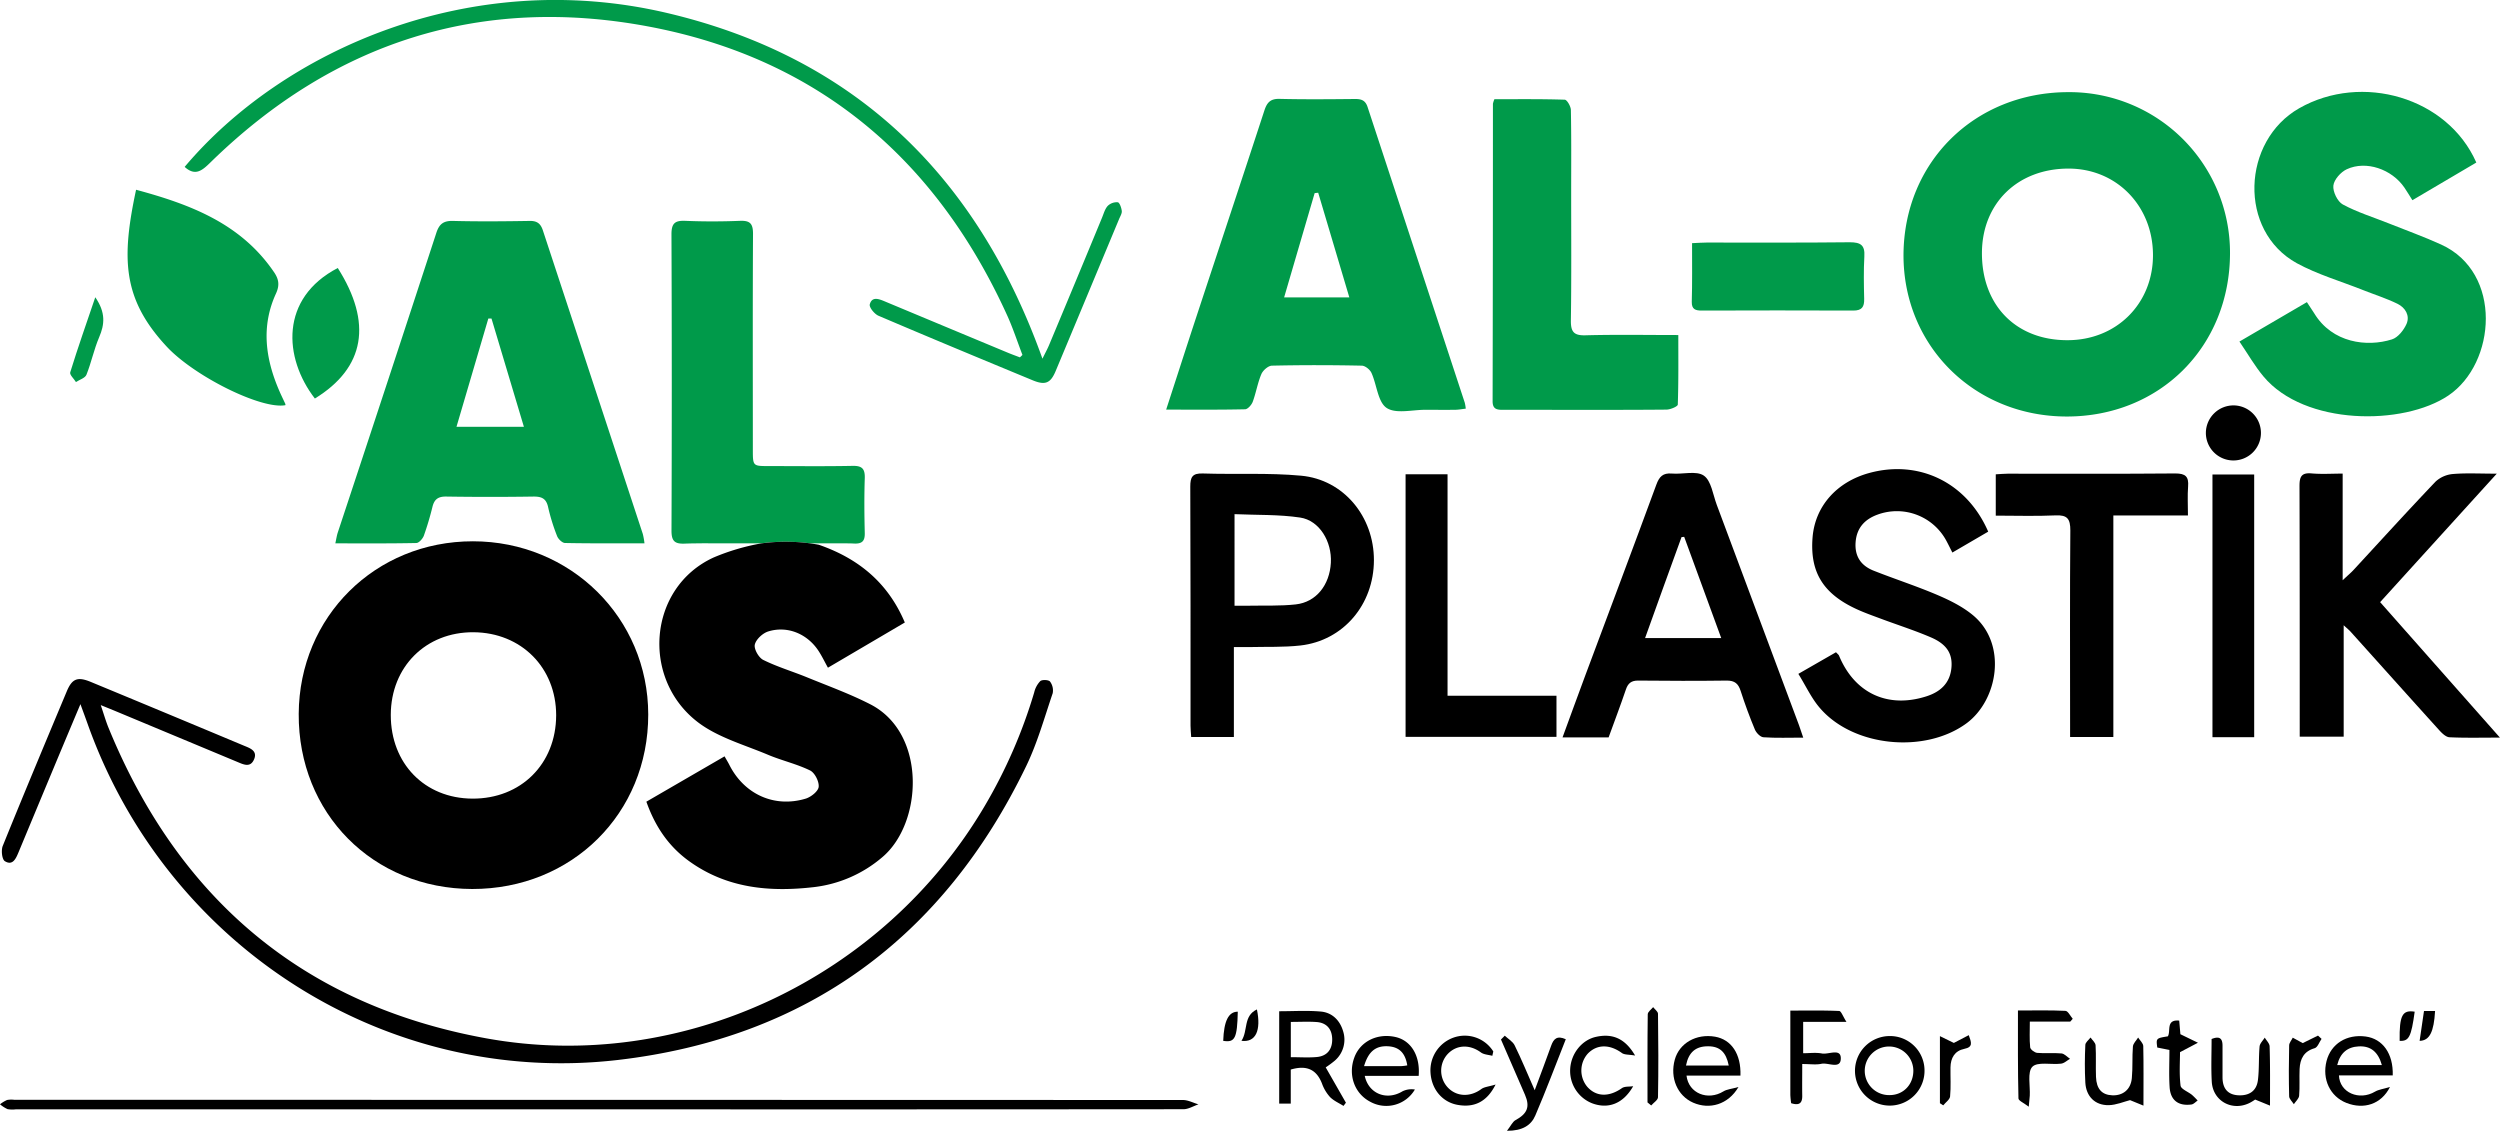 <svg xmlns="http://www.w3.org/2000/svg" viewBox="0 0 1028.83 465.35"><defs><style>.cls-1{fill:#009a4a;}</style></defs><g id="Layer_2" data-name="Layer 2"><g id="Layer_1-2" data-name="Layer 1"><path d="M194.6,222.76c-40.19,0-71.44,31-71.67,71-.24,40.94,30.55,72,71.39,72.09,41.06.06,72.5-31.1,72.45-71.82C266.73,254.27,234.82,222.76,194.6,222.76Zm-.21,105.9c-19.64-.11-33.61-14.46-33.57-34.47.05-19.79,14.44-34.14,34.06-34s34,14.55,34,34.19C228.82,314.41,214.36,328.77,194.39,328.66Z"/><path class="cls-1" d="M851.35,37.92c-38.7-.05-67.92,28.83-68,67.16,0,37.39,29.27,66.32,67.18,66.33,38.39,0,67.16-28.8,67.19-67.28A66.07,66.07,0,0,0,851.35,37.92ZM850.76,140c-21.2,0-35.24-14.45-35.13-36,.1-20.41,14.76-34.64,35.67-34.62,19.66,0,34.61,15.27,34.72,35.42S871,140.05,850.76,140Z"/><path class="cls-1" d="M264.53,219.72q-20.56-62.49-41.15-125C222.46,92,221,90.87,218,90.92c-10.5.17-21,.27-31.49,0-4.1-.12-5.81,1.33-7,5.09q-20.13,61.62-40.51,123.16c-.4,1.22-.58,2.51-1,4.44,11.42,0,22.37.09,33.32-.14,1.08,0,2.63-1.77,3.1-3A122.2,122.2,0,0,0,178,208.46c.79-3.06,2.41-4.16,5.65-4.11q18,.28,36,0c3.39,0,5.16.89,5.92,4.37a81,81,0,0,0,3.69,11.89c.47,1.23,2.12,2.83,3.26,2.85,10.79.22,21.59.13,32.7.13A27.87,27.87,0,0,0,264.53,219.72Zm-76.67-44.08c4.47-15.19,8.79-29.87,13.1-44.54h1.31c4.4,14.69,8.79,29.38,13.33,44.54Z"/><path class="cls-1" d="M602.81,165.76q-20-60.85-40-121.7c-.92-2.81-2.6-3.34-5.22-3.32-10.33.1-20.66.2-31-.05-3.77-.1-5.18,1.48-6.26,4.79-9.18,28.12-18.53,56.18-27.79,84.28-4.14,12.57-8.19,25.18-12.63,38.81,11.53,0,22,.1,32.45-.14,1.12,0,2.7-1.8,3.18-3.09,1.38-3.73,2-7.75,3.56-11.4.65-1.53,2.8-3.42,4.31-3.46,12.32-.28,24.66-.26,37,0,1.4,0,3.4,1.64,4,3,2.21,4.87,2.61,12,6.25,14.4,3.85,2.55,10.62.72,16.11.76,4,0,8,.06,12,0,1.41,0,2.83-.29,4.44-.47A18.44,18.44,0,0,0,602.81,165.76Zm-74.35-43.38c4.3-14.7,8.43-28.8,12.56-42.9l1.46-.17,12.81,43.07Z"/><path class="cls-1" d="M1019.08,66.89l-26.3,15.5c-1.21-1.91-2.2-3.57-3.28-5.17-5.2-7.61-15.79-11.28-23.75-7.56-2.46,1.15-5.23,4.26-5.5,6.73s1.7,6.57,3.88,7.75c5.93,3.21,12.51,5.23,18.82,7.75,7.23,2.89,14.58,5.53,21.66,8.75,25.42,11.57,22.59,48.87,3,62.11-18.54,12.53-59.23,12.45-76.12-7.83-3.56-4.27-6.37-9.18-9.89-14.36l27.76-16.22c1.07,1.65,2.06,3.08,3,4.57,7.42,12.27,21.76,14,32,10.76,2.47-.77,4.86-3.8,6-6.36,1.51-3.46-.53-6.74-3.74-8.3-4.59-2.24-9.51-3.79-14.27-5.68-9.08-3.61-18.62-6.38-27.12-11C921,95,922.57,58,946.21,44.54,972,29.86,1007.27,40.05,1019.08,66.89Z"/><path class="cls-1" d="M615,40.83c9.68,0,19.31-.12,28.93.2.93,0,2.52,2.75,2.54,4.24.22,11.16.13,22.33.12,33.49,0,17.66.14,35.32-.12,53-.07,4.68,1.08,6.37,6,6.23,12.47-.34,25-.11,38.21-.11,0,9.78.11,19.2-.21,28.61,0,.77-3,2.06-4.66,2.08-16.16.15-32.32.09-48.48.09-6.34,0-12.67,0-19,0-2.45,0-4.08-.4-4.07-3.53q.13-61.23.13-122.46A10.3,10.3,0,0,1,615,40.83Z"/><path d="M33.1,289.78C29,299.51,25.49,307.87,22,316.24q-7.21,17.28-14.4,34.57C6.53,353.37,5.2,356.38,2,354.4c-1.19-.73-1.59-4.49-.87-6.27,8.62-21.29,17.49-42.47,26.36-63.65,2.19-5.22,4.44-6.09,9.85-3.86q31.6,13.08,63.15,26.29c2.43,1,5.58,2.08,4.06,5.6s-4.32,2.11-6.86,1.05L48.38,293c-1.94-.81-3.89-1.6-6.92-2.83,1.29,3.8,2.09,6.61,3.18,9.29,28.87,70.5,80.27,114.16,155.43,127.84,80.49,14.64,163.55-24.76,205.27-95.78a209,209,0,0,0,20.27-46.57,10,10,0,0,1,2.5-4.65c.78-.67,3.41-.55,4,.17a6.09,6.09,0,0,1,1.11,4.81c-3.42,10.07-6.3,20.45-10.91,30-34.12,70.58-90.24,111.86-168,120.93C158.61,447.3,68.52,389.29,36.05,297.88,35.28,295.7,34.47,293.53,33.1,289.78Z"/><path d="M740.35,298.45q-16.9-45.37-33.86-90.73c-1.57-4.19-2.25-9.89-5.33-12s-8.68-.45-13.15-.84c-3.66-.31-5.15,1.25-6.37,4.57-9.64,26.24-19.5,52.4-29.27,78.59-3.11,8.35-6.14,16.72-9.33,25.41H662c2.39-6.59,4.87-13.11,7.11-19.71.88-2.58,2.24-3.68,5.06-3.66,12.16.13,24.33.16,36.49,0,3.27,0,4.72,1.29,5.67,4.25,1.74,5.38,3.69,10.71,5.87,15.92.57,1.35,2.24,3.08,3.51,3.16,5.27.36,10.58.15,16.38.15C741.38,301.53,740.92,300,740.35,298.45ZM677,262.59c5-14,10-27.77,15-41.55l1.1-.11,15.24,41.66Z"/><path d="M1027.5,194.93l-48,52.87c16.25,18.38,32.39,36.64,49.3,55.75-7.63,0-14.2.17-20.76-.14-1.46-.07-3.09-1.66-4.23-2.92-12.19-13.46-24.29-27-36.43-40.49-.64-.72-1.41-1.33-2.88-2.69v45.86H946.41V298c0-32.66,0-65.31-.09-98,0-3.76.76-5.55,4.94-5.18s8.24.08,12.82.08v43.9c2.09-2,3.24-2.94,4.25-4,11.31-12.23,22.51-24.57,34-36.62a12,12,0,0,1,7.19-3.11C1015,194.61,1020.45,194.93,1027.5,194.93Z"/><path d="M818.21,218.79l-14.75,8.6c-.92-1.79-1.68-3.39-2.53-4.95a23.1,23.1,0,0,0-28.29-10.65c-5.31,1.94-8.58,5.53-9,11.39s2.29,9.65,7.46,11.69c8.65,3.42,17.53,6.29,26.08,9.93,5.15,2.2,10.39,4.78,14.67,8.31,14.4,11.86,10.4,35-2.57,44.56-17.06,12.54-46.5,9.78-60.3-6.26-3.48-4-5.79-9.08-8.9-14.09l15.49-8.9c.63.68,1.08,1,1.25,1.4,6.38,15.46,20.06,21.86,36,16.73,5.65-1.82,9.6-5.31,10.24-11.6.58-5.8-1.78-9.79-8.43-12.65s-13.7-5.11-20.56-7.67c-3.27-1.22-6.57-2.38-9.74-3.82-14.08-6.39-19.58-15.37-18.39-29.76,1.06-12.66,9.81-22.63,23.14-26.35C789.58,189,809.39,198.46,818.21,218.79Z"/><path class="cls-1" d="M420.77,146.07c-2-5.22-3.75-10.55-6-15.64C385.64,65.93,337.08,24.26,267.36,11c-69.28-13.16-130,6.24-180.7,55.79-3.45,3.39-6.29,5.86-10.67,1.89,40-47.52,117.08-82.55,198.6-63.32C351.66,23.55,402.08,72.28,429,147.61c1.19-2.43,2-3.9,2.66-5.45q11-26.25,21.84-52.53c.71-1.68,1.19-3.62,2.37-4.9A5.35,5.35,0,0,1,460,83.24c.75.12,1.5,2.27,1.65,3.58.12,1-.63,2.19-1.08,3.26q-13.05,31.32-26.13,62.62c-2.09,5-4.27,5.94-9.41,3.82-21.2-8.77-42.4-17.57-63.51-26.58-1.65-.7-3.89-3.47-3.58-4.67.89-3.37,3.73-2.26,6.14-1.25q25.32,10.58,50.65,21.12c1.65.69,3.33,1.29,5,1.93Z"/><path d="M535.43,195.76c-13.38-1.24-26.93-.46-40.39-.91-4.35-.15-5.21,1.46-5.2,5.44.15,32.79.09,65.58.1,98.37,0,1.46.17,2.91.27,4.63h17.57v-37c2.54,0,4.48,0,6.43,0,7-.17,14,.12,20.93-.65,17.67-2,30.25-16.84,30.27-35.12C565.43,212.62,553,197.38,535.43,195.76Zm12.26,35.84c-.51,9.19-6.05,16.2-14.44,17.13-6.41.71-12.94.41-19.42.54-1.8,0-3.59,0-5.78,0V211.59c9.23.41,18.23.09,27,1.4C543,214.18,548.18,222.88,547.69,231.6Z"/><path class="cls-1" d="M56,78.09c22.21,6,43.1,13.81,56.79,33.94,1.89,2.77,2.39,5.26.8,8.73-6.21,13.47-4.37,26.89,1.34,40.07.79,1.83,1.68,3.62,2.51,5.43a1.34,1.34,0,0,1,0,.49c-10,1.82-37.78-12.07-49-24.29C50.42,123,49.93,106.49,56,78.09Z"/><path d="M821.32,195.2c1.94-.1,3.41-.26,4.88-.26,23,0,46,.11,69-.1,4.25,0,5.59,1.31,5.27,5.38-.29,3.77-.06,7.58-.06,11.91h-30.7v91.18H851.91v-5.57c0-26.48-.12-53,.1-79.45,0-4.78-1.23-6.42-6.11-6.19-8.1.38-16.24.1-24.58.1Z"/><path d="M578.44,195.18h17.27v91.14h44.83v16.92h-62.1Z"/><path class="cls-1" d="M696.34,100.07c2.46-.1,4.25-.25,6-.25,19.63,0,39.27.1,58.9-.12,4.5,0,6.29,1.2,6,5.83-.32,5.81-.21,11.65-.07,17.47.08,3.28-.92,4.83-4.5,4.81-20.8-.1-41.6-.06-62.4,0-2.47,0-4.11-.48-4.05-3.56C696.44,116.4,696.34,108.59,696.34,100.07Z"/><path d="M246.05,456.52H6.59a11.79,11.79,0,0,1-3.47-.07,13.73,13.73,0,0,1-3.12-2,14,14,0,0,1,2.91-1.77,9.85,9.85,0,0,1,3-.07q240.47,0,480.92.08c2.12,0,4.24,1.17,6.37,1.79-2.06.69-4.11,2-6.17,2Q366.53,456.59,246.05,456.52Z"/><path d="M927.67,303.38H910.5V195.27h17.17Z"/><path class="cls-1" d="M139,110.29c14.28,22.49,11.3,41-9.42,53.72C116.64,147.25,115.15,122.7,139,110.29Z"/><path d="M545.57,439.26a42.71,42.71,0,0,0,3.65-2.69,11.41,11.41,0,0,0,3.48-12.29c-1.33-4.46-4.58-7.65-9.27-8-5.56-.49-11.2-.12-17-.12v38h4.76v-14c6.53-1.93,10.58-.05,12.84,5.73a16.68,16.68,0,0,0,3.3,5.56c1.51,1.55,3.68,2.47,5.56,3.67l1-1.32ZM541.88,435c-3.44.31-6.93.06-10.67.06V420.55c3.72,0,7.18-.2,10.62.05,4.11.3,6.31,2.89,6.41,6.92C548.35,431.76,546.23,434.61,541.88,435Z"/><path d="M907.79,178a11.37,11.37,0,0,1,11.65-11.16A11.33,11.33,0,1,1,907.79,178Z"/><path d="M962.55,442.56h22.14c.27-9-4.17-15.06-11.12-16-7.89-1.05-14.29,3-16.12,10.08-1.92,7.51,1.46,14.61,8.19,17.25,7.06,2.77,14.29.65,17.92-6.57-2.83.86-4.69,1.06-6.15,1.92C970.94,453.09,962.82,449.71,962.55,442.56Zm8.17-11.94c5-.25,8,2.38,9.49,7.68H961.84C963.07,433.25,966.1,430.85,970.72,430.62Z"/><path d="M574.18,426.74c-7.42-1.61-14.35,1.84-16.79,8.35-2.76,7.31.05,15.05,6.66,18.4a13.63,13.63,0,0,0,18.22-5.12,8.53,8.53,0,0,0-5.07.72c-6.4,3.94-13.94,1.16-15.57-6.35h22.2C584.51,434.3,580.58,428.12,574.18,426.74Zm2.57,12c-5,0-10,0-15.39,0,1.77-6,4.76-8.39,9.71-8.17,4.65.21,7.23,2.66,8.07,7.87A19.92,19.92,0,0,1,576.75,438.74Z"/><path d="M705.79,426.63c-7.73-1.33-14.71,2.66-16.57,9.48-2.05,7.49,1.09,14.82,7.56,17.67,6.7,2.94,14.41.84,18.66-6.44-2.93.82-4.79.93-6.19,1.8-6.4,3.95-14.34.85-15.2-6.49h22.2C716.56,433.72,712.49,427.79,705.79,426.63Zm-11.95,11.86c1.08-5.48,4-7.94,9.12-7.91,4.79,0,7.4,2.42,8.47,7.91Z"/><path d="M830.45,415.85c7,0,13.27-.16,19.54.15,1.07.05,2,2.12,3,3.26l-1,1.15H835.34c0,3.81-.2,7.23.14,10.59.09.89,1.82,2.19,2.89,2.29,3.3.3,6.66-.09,10,.23,1.23.12,2.34,1.44,3.51,2.21-1.23.7-2.4,1.86-3.7,2-4,.49-9.71-.89-11.81,1.29s-.83,7.81-1.05,11.92c-.06,1-.18,1.94-.42,4.5-2-1.53-4.22-2.45-4.24-3.41C830.37,440.14,830.45,428.22,830.45,415.85Z"/><path d="M777.54,426.37a14.31,14.31,0,1,0,14.46,14A14.18,14.18,0,0,0,777.54,426.37Zm.07,24.3a10,10,0,1,1,9.79-10.23C787.5,446.28,783.28,450.69,777.61,450.67Z"/><path d="M737.12,454a33.36,33.36,0,0,1-.34-3.41c0-11.29,0-22.58,0-34.7,7,0,13.54-.13,20.09.16.83,0,1.57,2.26,3,4.47H742.06v12.92c2.58,0,5.22-.37,7.7.1,2.74.52,7.81-2.28,7.79,2,0,4.7-5.21,1.62-8,2.25-2.19.48-4.59.09-7.87.09,0,4.65-.06,8.87,0,13.09C741.73,454.19,740.24,455,737.12,454Z"/><path d="M619.26,426.22c1.39,1.31,3.29,2.38,4.08,4,2.77,5.63,5.16,11.46,8.24,18.45,2.54-6.85,4.72-12.59,6.79-18.38,1-2.73,2.37-4.25,6-2.61-4.17,10.54-8.12,21.08-12.55,31.41-1.72,4-5.27,6.3-11.65,6.27,1.61-2.07,2.31-3.73,3.53-4.4,4.87-2.66,6-5.47,3.89-10.4q-5-11.37-9.89-22.77Z"/><path d="M934.18,455l-6.11-2.5a21.26,21.26,0,0,1-2.26,1.38c-7.2,3.6-15.17-.76-15.6-8.77-.32-5.77-.07-11.58-.07-17.52,3.11-1.26,4.52-.44,4.5,2.78q0,6.46,0,13c0,4.23,1.86,7.08,6.36,7.37s7.63-1.69,8.2-6.18.28-9.28.69-13.89c.11-1.27,1.39-2.44,2.13-3.66.71,1.22,2,2.42,2,3.65C934.28,438.36,934.18,446.15,934.18,455Z"/><path d="M882.1,455l-5.52-2.26c-2.57.65-5.64,2-8.74,2.07-5.66.11-9.34-3.59-9.66-9.29-.28-5.15-.24-10.33,0-15.48,0-1.05,1.4-2.05,2.14-3.07.73,1.06,2,2.09,2.08,3.2.26,4.31,0,8.66.17,13,.19,5,2.44,7.43,6.75,7.59s7.57-2.36,8-7.09c.41-4.29.09-8.66.44-13,.11-1.28,1.4-2.46,2.15-3.69.74,1.18,2.08,2.34,2.11,3.53C882.2,438.15,882.1,445.8,882.1,455Z"/><path d="M614.14,434.5c-1.58-.44-3.46-.48-4.7-1.39-4.51-3.33-9.88-3.25-13.57.55a10.12,10.12,0,0,0-.27,13.64c3.62,4.08,9.37,4.32,14,.89,1.23-.92,3.07-1,5.88-1.87-3.61,7.25-8.94,9.62-15.77,8.34-6.17-1.16-10.55-6.37-11-13.1A14.3,14.3,0,0,1,598,427.07a13.86,13.86,0,0,1,16.54,5.64Z"/><path d="M672.11,447c-4.24,7.49-10.57,9.47-17,7a14.31,14.31,0,0,1-8.92-14.24c.41-6.3,4.84-11.77,10.56-13.05,6.79-1.52,12,.58,16.15,7.68-2.55-.45-4.36-.25-5.45-1.05-5-3.62-10.21-3.66-14,.24a10.44,10.44,0,0,0-.23,13.68c3.72,4.19,9,4.25,14.3.51C668.71,447,670.58,447.27,672.11,447Z"/><path class="cls-1" d="M39.21,122.33c4.35,6.32,3.86,11.18,1.6,16.44-2.13,5-3.22,10.41-5.24,15.46-.55,1.36-2.82,2-4.31,3-.83-1.37-2.67-3-2.36-4C32,143.18,35.5,133.26,39.21,122.33Z"/><path d="M897.15,433c0,3.88-.37,8.88.22,13.77.18,1.43,3.1,2.5,4.7,3.81a30.13,30.13,0,0,1,2.33,2.33c-.84.56-1.64,1.5-2.54,1.62-5.43.73-8.7-1.76-9-7.26-.31-5-.07-9.95-.07-15.18l-5-1c-.51-3.81-.51-3.81,4.36-4.61,1.3-2.22-.92-7,4.67-6.47.18,2.12.36,4.22.48,5.6l7.22,3.51Z"/><path d="M798.34,454V426.4l5.73,2.8,6.14-3.2c1.09,3,1.84,4.89-1.8,5.63-4,.81-5.66,3.76-5.72,7.66s.22,8-.16,11.92c-.13,1.31-1.85,2.46-2.83,3.68Z"/><path d="M678,453.68c0-12.09-.06-24.17.1-36.26,0-1,1.45-2,2.22-2.95.7.92,2,1.83,2,2.75.16,11.44.21,22.88,0,34.31,0,1.15-1.82,2.27-2.8,3.4Z"/><path d="M947.64,429.27l6.29-3.09,1.47,1.35c-.93,1.32-1.62,3.48-2.83,3.83-4.49,1.29-6,4.41-6.21,8.55-.16,3.65.12,7.33-.19,11-.11,1.22-1.42,2.34-2.18,3.5-.68-1.08-1.9-2.15-1.93-3.24-.18-7-.16-14,0-20.95,0-1.07,1-2.13,1.48-3.19Z"/><path d="M997.55,416.06h4.56c-.49,8.54-2.21,12.17-6.36,12.29C996.35,424.25,996.93,420.25,997.55,416.06Z"/><path d="M993.72,416.34c-1.42,10.38-2.36,12.21-6.19,12C987.39,417.87,988.61,415.53,993.72,416.34Z"/><path d="M503.39,428.34c.29-8.22,2.19-12,6-12C509.14,427.3,508.23,429.13,503.39,428.34Z"/><path d="M510.9,428.33c2.79-4.19.64-10.2,6.36-12.92C519.06,424.06,516.79,429.1,510.9,428.33Z"/><path class="cls-1" d="M276.34,218.42c0,4.29,1.35,5.45,5.4,5.3,1.66-.06,3.31-.1,5-.11,3.47-.06,6.93,0,10.39,0h16.07a76.85,76.85,0,0,1,20.21,0h14.07c1.35,0,2.7,0,4.05.08,3.22.13,4.43-1,4.35-4.3-.18-7.5-.25-15,0-22.49.14-3.89-1-5.26-5-5.18-11.5.23-23,.09-34.5.08-6.52,0-6.55,0-6.56-6.6,0-29.66-.09-59.32.07-89,0-4.2-1.24-5.48-5.37-5.32-7.48.3-15,.32-22.48,0-4.35-.19-5.72,1.08-5.71,5.56Q276.58,157.44,276.34,218.42Z"/><path d="M358.16,289.84c-8.39-4.3-17.33-7.53-26.07-11.11-6-2.45-12.25-4.3-18-7.16-1.86-.92-3.88-4.49-3.46-6.3.5-2.17,3.24-4.7,5.52-5.41,7.94-2.46,16.19,1,20.8,8.16,1.34,2.07,2.41,4.31,3.77,6.76l31.64-18.6c-6.92-16.4-19.11-26.36-35.4-32a75.32,75.32,0,0,0-23.77-.54,90.31,90.31,0,0,0-19.41,5.74c-27.23,12.38-30.2,50.43-6,68.27,8.19,6,18.75,8.94,28.36,13,5.65,2.37,11.75,3.74,17.23,6.42,1.94.95,3.76,4.56,3.54,6.74-.18,1.83-3.17,4.2-5.36,4.86-12.85,3.87-25.27-1.79-31.37-13.84-.56-1.12-1.23-2.18-2-3.57L266,329.92c3.59,10.15,9.09,18.3,17.45,24.37C299,365.57,316.65,367.2,335,365.07a52.64,52.64,0,0,0,28-12.23C379.72,338.91,381.53,301.82,358.16,289.84Z"/></g></g></svg>